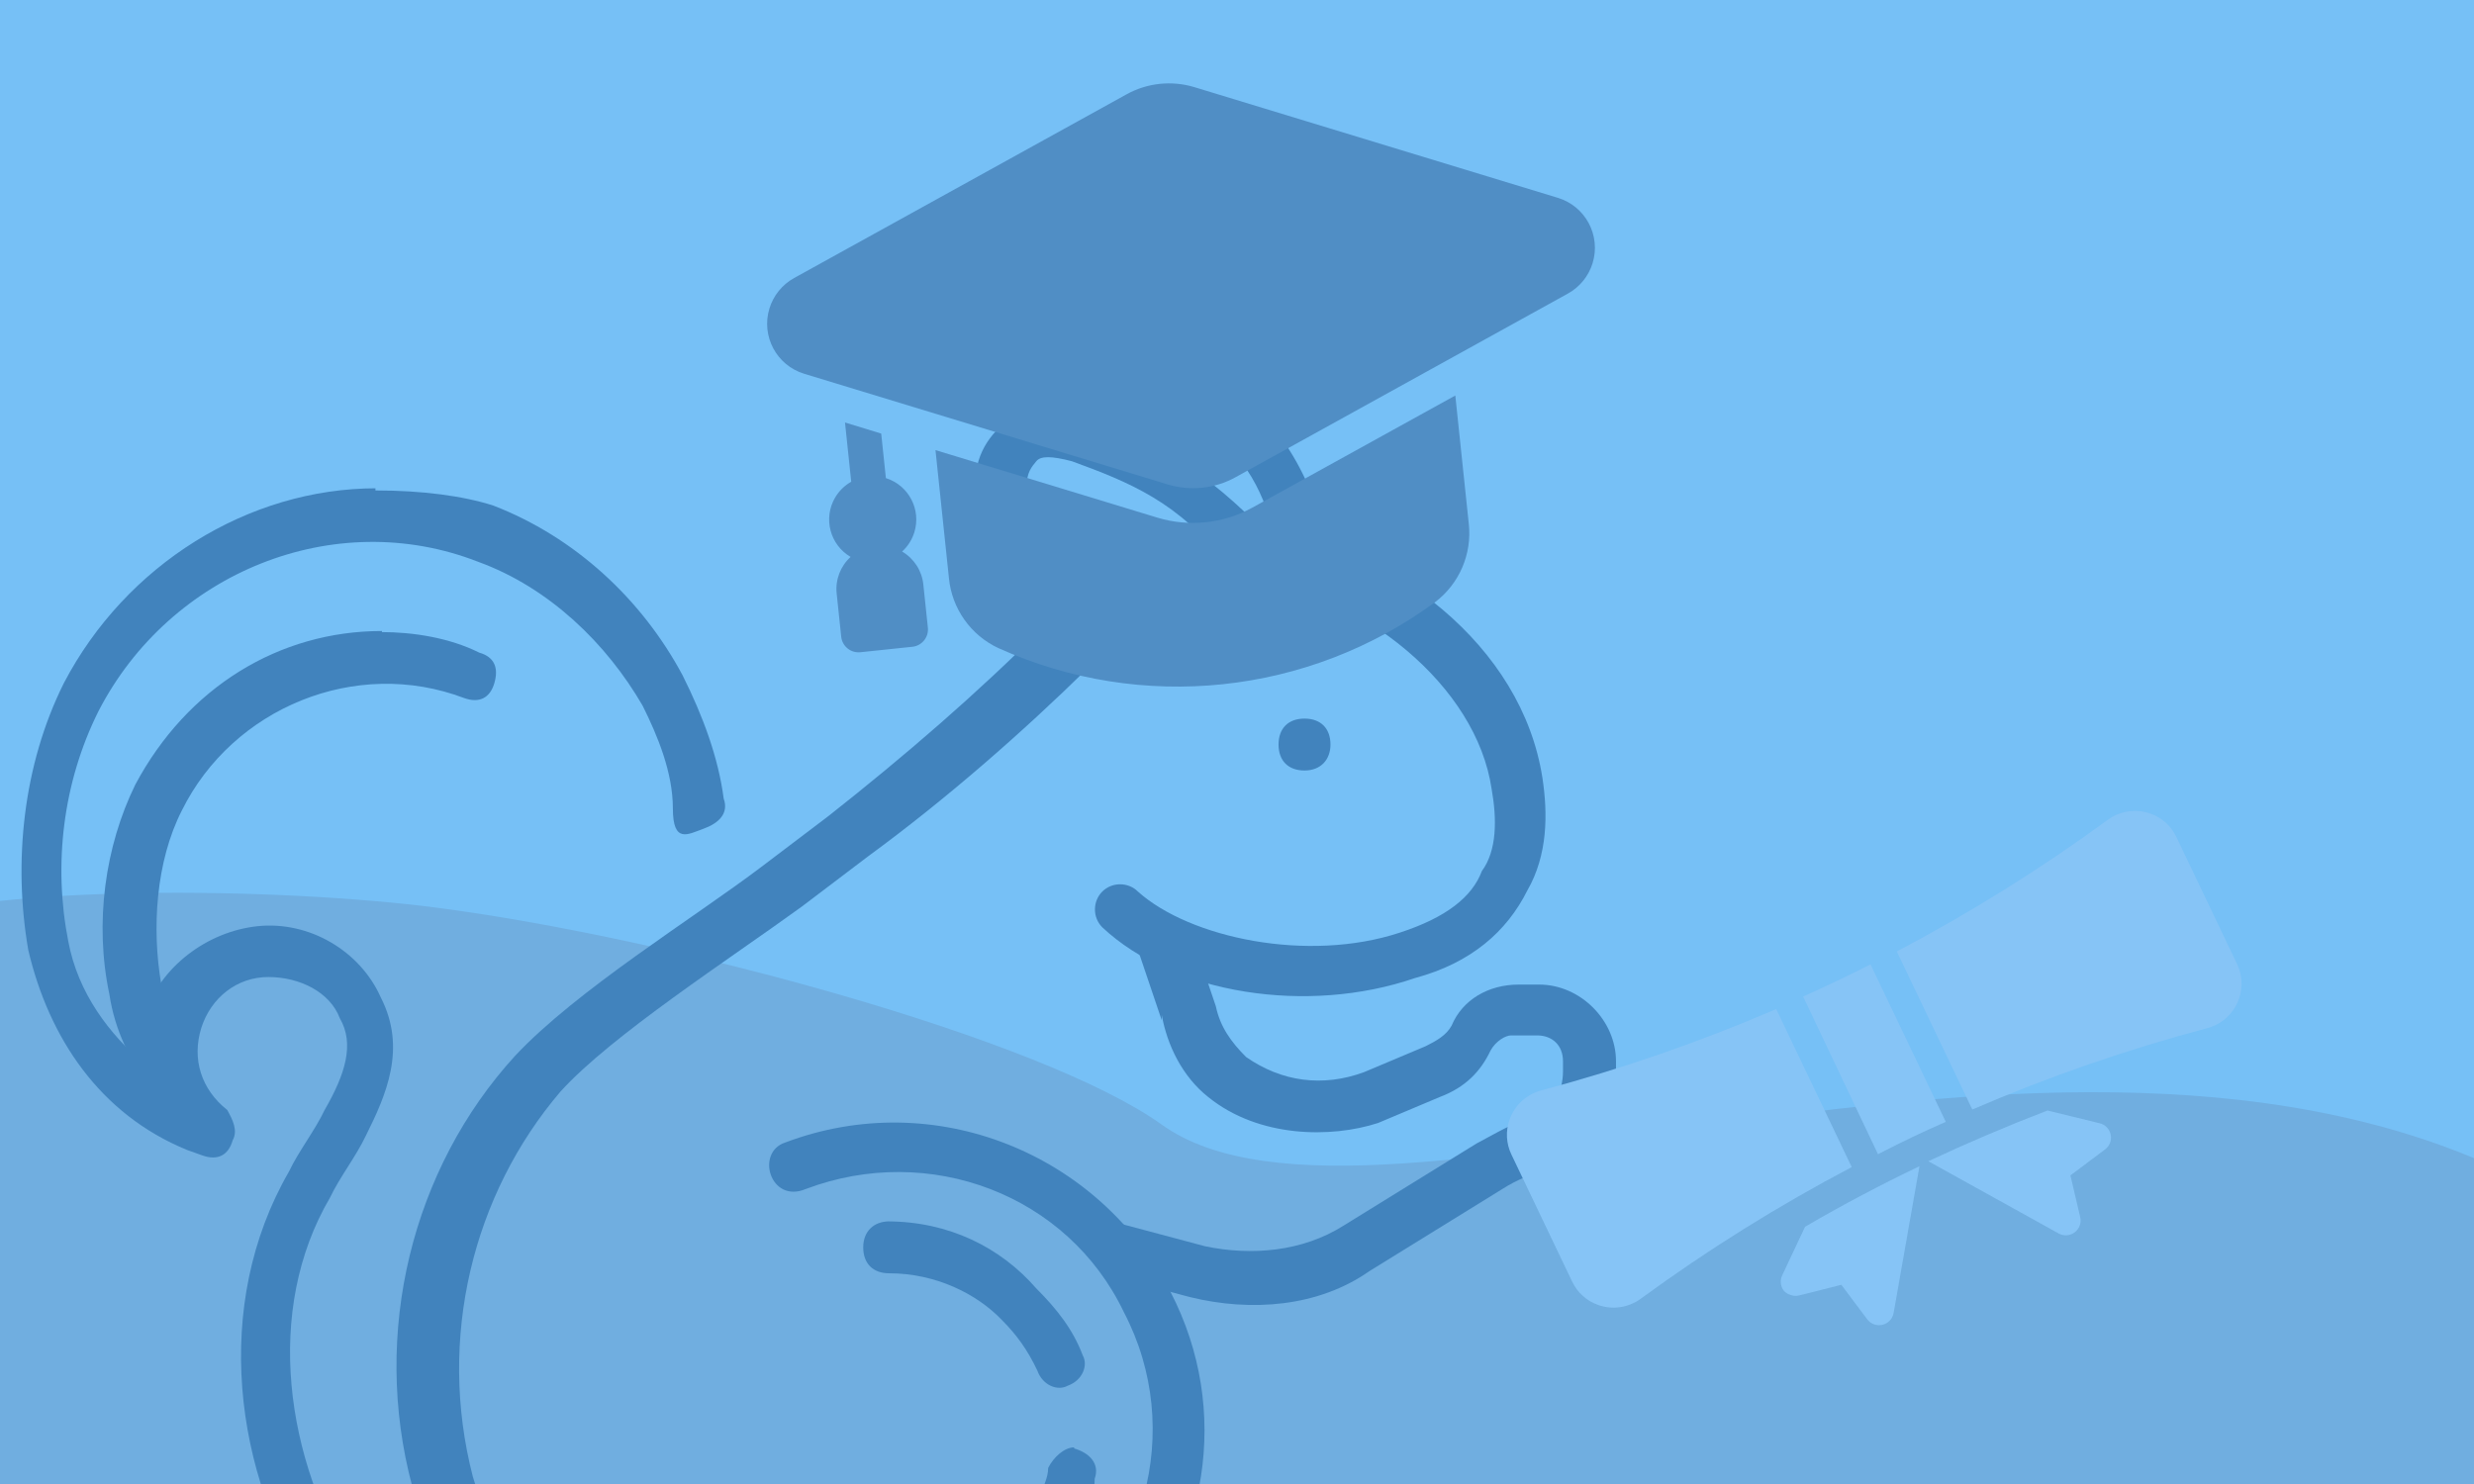 <?xml version="1.0" encoding="UTF-8"?>
<svg xmlns="http://www.w3.org/2000/svg" xmlns:xlink="http://www.w3.org/1999/xlink" version="1.1" viewBox="0 0 500 300">
  <defs>
    <style>
      .cls-1 {
        fill: #53abf3;
        mix-blend-mode: multiply;
        opacity: .7;
      }

      .cls-2 {
        fill: #fff;
      }

      .cls-3 {
        fill: #172640;
      }

      .cls-3, .cls-4 {
        fill-rule: evenodd;
      }

      .cls-5 {
        fill: none;
      }

      .cls-4 {
        fill: #172641;
      }

      .cls-6 {
        isolation: isolate;
      }

      .cls-7 {
        fill: #b4b4b4;
      }

      .cls-8 {
        fill: #49495b;
      }

      .cls-9 {
        fill: #c8f0ff;
      }

      .cls-10 {
        clip-path: url(#clippath);
      }
    </style>
    <clipPath id="clippath">
      <rect class="cls-5" width="500" height="300"></rect>
    </clipPath>
  </defs>
  <g class="cls-6">
    <g id="Ebene_1">
      <g class="cls-10">
        <rect class="cls-9" width="500" height="300"></rect>
        <path class="cls-7" d="M-65.348,301.217c-16.164-11.274-51.125-35.657-48.13-63.391,3.147-29.142,49.035-35.192,84.522-49.609,25.044-10.174,86.892-8.696,117.391-4.696,47.739,6.261,122.239,26.561,146.348,43.826,43.445,31.113,186.261-39.13,280.174,14.087,90.551,51.312,104.94,16.826,132.261,50.087,18.044,21.966-177.539,40.824-188.609,64.957-71.257,155.345-383.817,42.479-523.957-55.261Z"></path>
        <g id="layer1">
          <g id="g16">
            <path id="path18910-1" class="cls-4" d="M239.817,187.675l-10.274,3.06,5.246,15.52v-1.093c1.093,6.12,4.153,12.459,9.399,16.612,10.274,8.306,24.919,8.306,34.318,5.246l12.459-5.246c5.246-1.967,8.306-5.246,10.274-9.399,1.093-1.967,3.06-3.06,4.153-3.06h5.246c3.06,0,5.246,1.967,5.246,5.246v1.967c0,4.153-1.967,8.306-6.12,9.399s-7.213,3.06-11.366,5.246l-26.886,16.612c-8.306,5.246-18.58,6.12-27.979,4.153l-19.673-5.246,7.651,13.115,8.962,2.404c12.459,3.06,26.012,1.967,36.285-5.246l26.886-16.612c3.06-1.967,6.12-3.06,9.399-4.153h0c8.306-3.06,13.552-10.274,13.552-19.673v-1.967c0-8.306-7.213-15.52-15.52-15.52h-4.153c-6.12,0-11.366,3.06-13.552,8.306h0c-1.093,1.967-3.06,3.06-5.246,4.153h0l-12.459,5.246c-8.306,3.06-16.612,1.967-23.826-3.06-3.06-3.06-5.246-6.12-6.12-10.274h0l-5.246-15.52h-.656v-.219Z"></path>
            <path id="path18900-3" class="cls-4" d="M229.543,114.231c-.874,0-1.53.437-1.967,1.093-4.153,3.06-11.366,6.12-16.612,11.366h0c-13.552,13.552-27.979,26.012-43.498,38.252l-13.552,10.274c-13.552,10.274-37.378,24.919-49.837,38.252-20.765,22.733-29.072,55.958-20.765,86.997,11.366,42.405,51.804,70.603,95.303,68.417h82.843c10.274,0,17.705-7.213,18.58-18.58,0-10.274-8.306-17.705-18.58-18.58h-35.192c17.705-18.58,22.733-46.559,10.274-70.603-14.427-27.979-47.651-41.531-77.816-30.165-6.12,1.967-3.06,12.459,4.153,9.399,24.919-9.399,52.897,1.093,64.264,24.919,12.459,23.826,4.153,52.897-17.705,67.324-4.153,3.06-1.967,9.399,3.06,9.399h49.837c4.153,0,8.306,3.06,8.306,8.306s-3.06,8.306-7.213,8.306h-82.844c-39.345,1.967-73.663-22.733-85.029-60.111-7.213-27.979,0-57.05,17.705-77.816,10.274-11.366,34.318-26.886,48.744-37.378l13.552-10.274c15.52-11.366,31.039-24.919,44.591-38.252,4.153-4.153,9.399-7.213,14.427-9.399,3.06-4.153,1.093-11.366-5.246-11.366h.219v.219Z"></path>
            <path id="path18902-6" class="cls-3" d="M219.051,84.066c-5.246-1.967-11.366-1.093-15.52,1.093-4.153,3.06-7.213,8.306-6.12,14.427,1.093,16.612,7.213,24.919,10.274,32.132,1.093,1.967,4.153,3.06,7.213,1.967,1.967-1.093,3.06-4.153,1.967-7.213h0c-4.153-7.213-7.213-13.552-9.399-27.979,0-3.06,1.093-4.153,1.967-5.246s3.06-1.093,7.213,0h0c11.366,4.153,21.858,8.306,31.039,20.765,1.093,1.093,1.967,1.967,3.06,1.967,24.919,4.153,47.651,22.733,50.712,43.498,1.093,6.12,1.093,12.459-1.967,16.612-1.967,5.246-7.213,9.399-16.612,12.459-18.58,6.12-42.405,1.093-52.897-8.306-1.967-1.967-5.246-1.967-7.213,0-1.967,1.967-1.967,5.246,0,7.213,14.427,13.552,41.531,17.705,63.171,10.274,11.366-3.06,18.58-9.399,22.733-17.705,4.153-7.213,4.153-15.52,3.06-22.733-4.153-26.886-30.165-46.559-58.143-51.804-11.366-11.366-22.733-17.705-35.192-21.858h0l.656.437h0Z"></path>
            <path id="path18904-9" class="cls-4" d="M238.943,73.793c-5.246,0-10.274,3.06-12.459,7.213l-4.153,8.306,9.399,5.246,4.153-8.306c1.093-1.967,1.967-1.967,3.06-1.967,1.967,0,4.153,1.093,6.12,3.06,9.618,8.088,11.148,16.175,13.771,24.7.656,2.404,12.022,3.279,12.022,3.279-4.153-8.306-5.246-22.733-19.673-35.192-3.06-4.153-8.306-6.12-12.459-6.12h0l.219-.219Z"></path>
            <path id="path18906-8" class="cls-4" d="M76.097,98.711c-26.012,0-50.712,15.52-63.171,39.345-8.306,16.612-10.274,36.285-7.213,53.99,4.153,17.705,14.427,33.225,32.132,40.438l3.06,1.093c3.06,1.093,5.246,0,6.12-3.06,1.093-1.967,0-4.153-1.093-6.12-5.246-4.153-7.213-10.274-5.246-16.612,1.967-6.12,7.213-10.274,13.552-10.274s12.459,3.06,14.427,8.306c3.06,5.246,1.093,11.366-3.06,18.58-1.967,4.153-5.246,8.306-7.213,12.459-15.52,26.886-11.366,61.204,5.246,86.122,16.612,26.012,45.684,41.531,75.63,40.438,3.06,0,5.246-1.967,5.246-5.246s-1.967-5.246-5.246-5.246h0c-26.886,1.093-52.897-12.459-67.324-35.192-14.427-22.733-18.58-52.897-5.246-75.63,1.967-4.153,5.246-8.306,7.213-12.459,4.153-8.306,8.306-17.705,3.06-27.979-4.153-9.399-14.427-15.52-24.919-14.427-10.274,1.093-19.673,8.306-22.733,17.705-1.093,3.06,0,6.12,0,10.274-7.213-6.12-13.552-14.427-15.52-24.919-3.06-15.52-1.093-32.132,6.12-46.559,14.427-27.979,47.651-41.531,76.723-30.165,14.427,5.246,26.012,16.612,33.225,29.072,3.06,6.12,6.12,13.552,6.12,20.765s3.06,5.246,6.12,4.153,5.246-3.06,4.153-6.12h0c-1.093-8.306-4.153-16.612-8.306-24.919-8.306-15.52-21.858-27.979-38.252-34.318-6.12-1.967-14.427-3.06-23.826-3.06h0v-.437s.219,0,.219,0Z"></path>
            <path id="path18908-7" class="cls-4" d="M77.19,127.564c-20.765,0-39.345,11.366-49.837,31.039-6.12,12.459-8.306,27.979-5.246,42.405,1.093,7.213,4.153,13.552,8.306,18.58,1.967,1.967,5.246,3.06,7.213,1.093,1.967-1.967,3.06-5.246,1.093-7.213-3.06-4.153-5.246-9.399-6.12-14.427-1.967-11.366-1.093-24.919,4.153-35.192,10.274-20.765,35.192-31.039,57.05-22.733,3.06,1.093,5.246,0,6.12-3.06s0-5.246-3.06-6.12c-6.12-3.06-13.552-4.153-19.673-4.153h0v-.219Z"></path>
            <path id="path18912-5" class="cls-4" d="M268.889,150.516c0,3.06-1.967,5.246-5.246,5.246s-5.246-1.967-5.246-5.246,1.967-5.246,5.246-5.246,5.246,1.967,5.246,5.246Z"></path>
            <path id="path18914-6" class="cls-4" d="M179.706,246.911c-3.06,0-5.246,1.967-5.246,5.246s1.967,5.246,5.246,5.246h0c9.399,0,17.705,4.153,22.733,9.399,3.06,3.06,5.246,6.12,7.213,10.274,1.093,3.06,4.153,4.153,6.12,3.06,3.06-1.093,4.153-4.153,3.06-6.12h0c-1.967-5.246-5.246-9.399-9.399-13.552-7.213-8.306-17.705-13.552-30.165-13.552h.437Z"></path>
            <path id="path18916-5" class="cls-4" d="M217.084,292.595c-1.967,0-4.153,1.967-5.246,4.153,0,1.967-1.093,4.153-1.967,6.12s-1.967,4.153-3.06,5.246c-1.093,1.967-1.967,3.06-4.153,5.246-2.186,2.186-1.967,5.246,0,7.213,1.967,1.967,5.246,1.967,7.213,0h0c1.967-1.967,4.153-4.153,5.246-6.12s3.06-5.246,4.153-7.213,1.967-5.246,1.967-8.306c1.093-3.06-1.093-5.246-4.153-6.12,1.093,0,0,0,0,0h0v-.218Z"></path>
          </g>
        </g>
        <g id="Graduate">
          <path class="cls-8" d="M171.91,112.586c-2.058,1.872-3.104,4.61-2.819,7.377l.92,8.755c.203,1.934,1.936,3.337,3.87,3.134l10.506-1.103c1.934-.203,3.337-1.936,3.134-3.87l-.919-8.751c-.296-2.766-1.889-5.227-4.29-6.63,1.149-1.046,1.999-2.378,2.464-3.86,1.448-4.619-1.122-9.537-5.74-10.985l-.946-9.003-7.316-2.241,1.258,11.98c-1.351.762-2.475,1.869-3.259,3.207-2.445,4.178-1.04,9.546,3.138,11.99h0Z"></path>
          <path class="cls-8" d="M233.939,104.654c6.384,1.926,13.275,1.202,19.12-2.008l41.059-22.688,2.722,25.914c.682,6.125-1.913,12.156-6.83,15.871-25.589,18.785-59.313,22.327-88.247,9.27-5.581-2.612-9.373-7.972-9.979-14.105l-2.722-25.914,44.877,13.661Z"></path>
          <path class="cls-8" d="M155.5,62.376c-1.699,5.581,1.448,11.483,7.029,13.182l73.472,22.377c4.56,1.38,9.484.863,13.657-1.435l67.219-37.155c2.404-1.329,4.197-3.542,4.997-6.17,1.699-5.581-1.448-11.483-7.029-13.182l-73.472-22.377c-4.56-1.378-9.483-.861-13.657,1.435l-67.219,37.155c-2.404,1.329-4.197,3.542-4.997,6.17Z"></path>
        </g>
        <g id="Line">
          <path class="cls-2" d="M317.716,259.045c1.046,2.238,2.952,3.958,5.285,4.77,2.893,1.021,6.103.551,8.582-1.256,13.544-9.913,27.802-18.812,42.657-26.623l-15.265-31.955c-15.415,6.639-31.296,12.137-47.516,16.452-2.961.797-5.342,2.997-6.371,5.886-.834,2.325-.694,4.889.389,7.109l12.237,25.617Z"></path>
          <path class="cls-2" d="M393.246,226.787l-15.21-31.841c-4.5,2.289-9.016,4.447-13.625,6.508l15.134,31.878c4.52-2.345,9.036-4.503,13.7-6.545Z"></path>
          <path class="cls-2" d="M439.865,169.232c-1.041-2.242-2.949-3.964-5.285-4.77-2.893-1.016-6.101-.546-8.582,1.256-13.549,9.906-27.806,18.804-42.657,26.623l15.265,31.955c15.412-6.647,31.293-12.146,47.516-16.452,4.953-1.314,7.904-6.394,6.59-11.348-.15-.567-.354-1.119-.609-1.648l-12.237-25.617Z"></path>
          <path class="cls-2" d="M364.805,247.994l-4.577,9.738c-.554,1.065-.414,2.358.355,3.28.379.375.847.649,1.359.796.551.19,1.146.214,1.711.068l8.485-2.142,5.254,6.999c.716.932,1.914,1.356,3.056,1.08,1.153-.268,2.038-1.194,2.253-2.358l5.229-29.696c-7.843,3.747-15.552,7.825-23.125,12.235Z"></path>
          <path class="cls-2" d="M426.582,229.391c-.233-1.177-1.152-2.099-2.328-2.337l-10.451-2.559c-8.177,3.145-16.209,6.562-24.095,10.252l26.375,14.622c1.041.565,2.317.458,3.25-.271.932-.716,1.356-1.914,1.08-3.056l-1.974-8.426,6.999-5.254c.924-.685,1.37-1.842,1.145-2.971h0Z"></path>
        </g>
        <rect class="cls-1" width="500" height="300"></rect>
      </g>
    </g>
  </g>
</svg>
